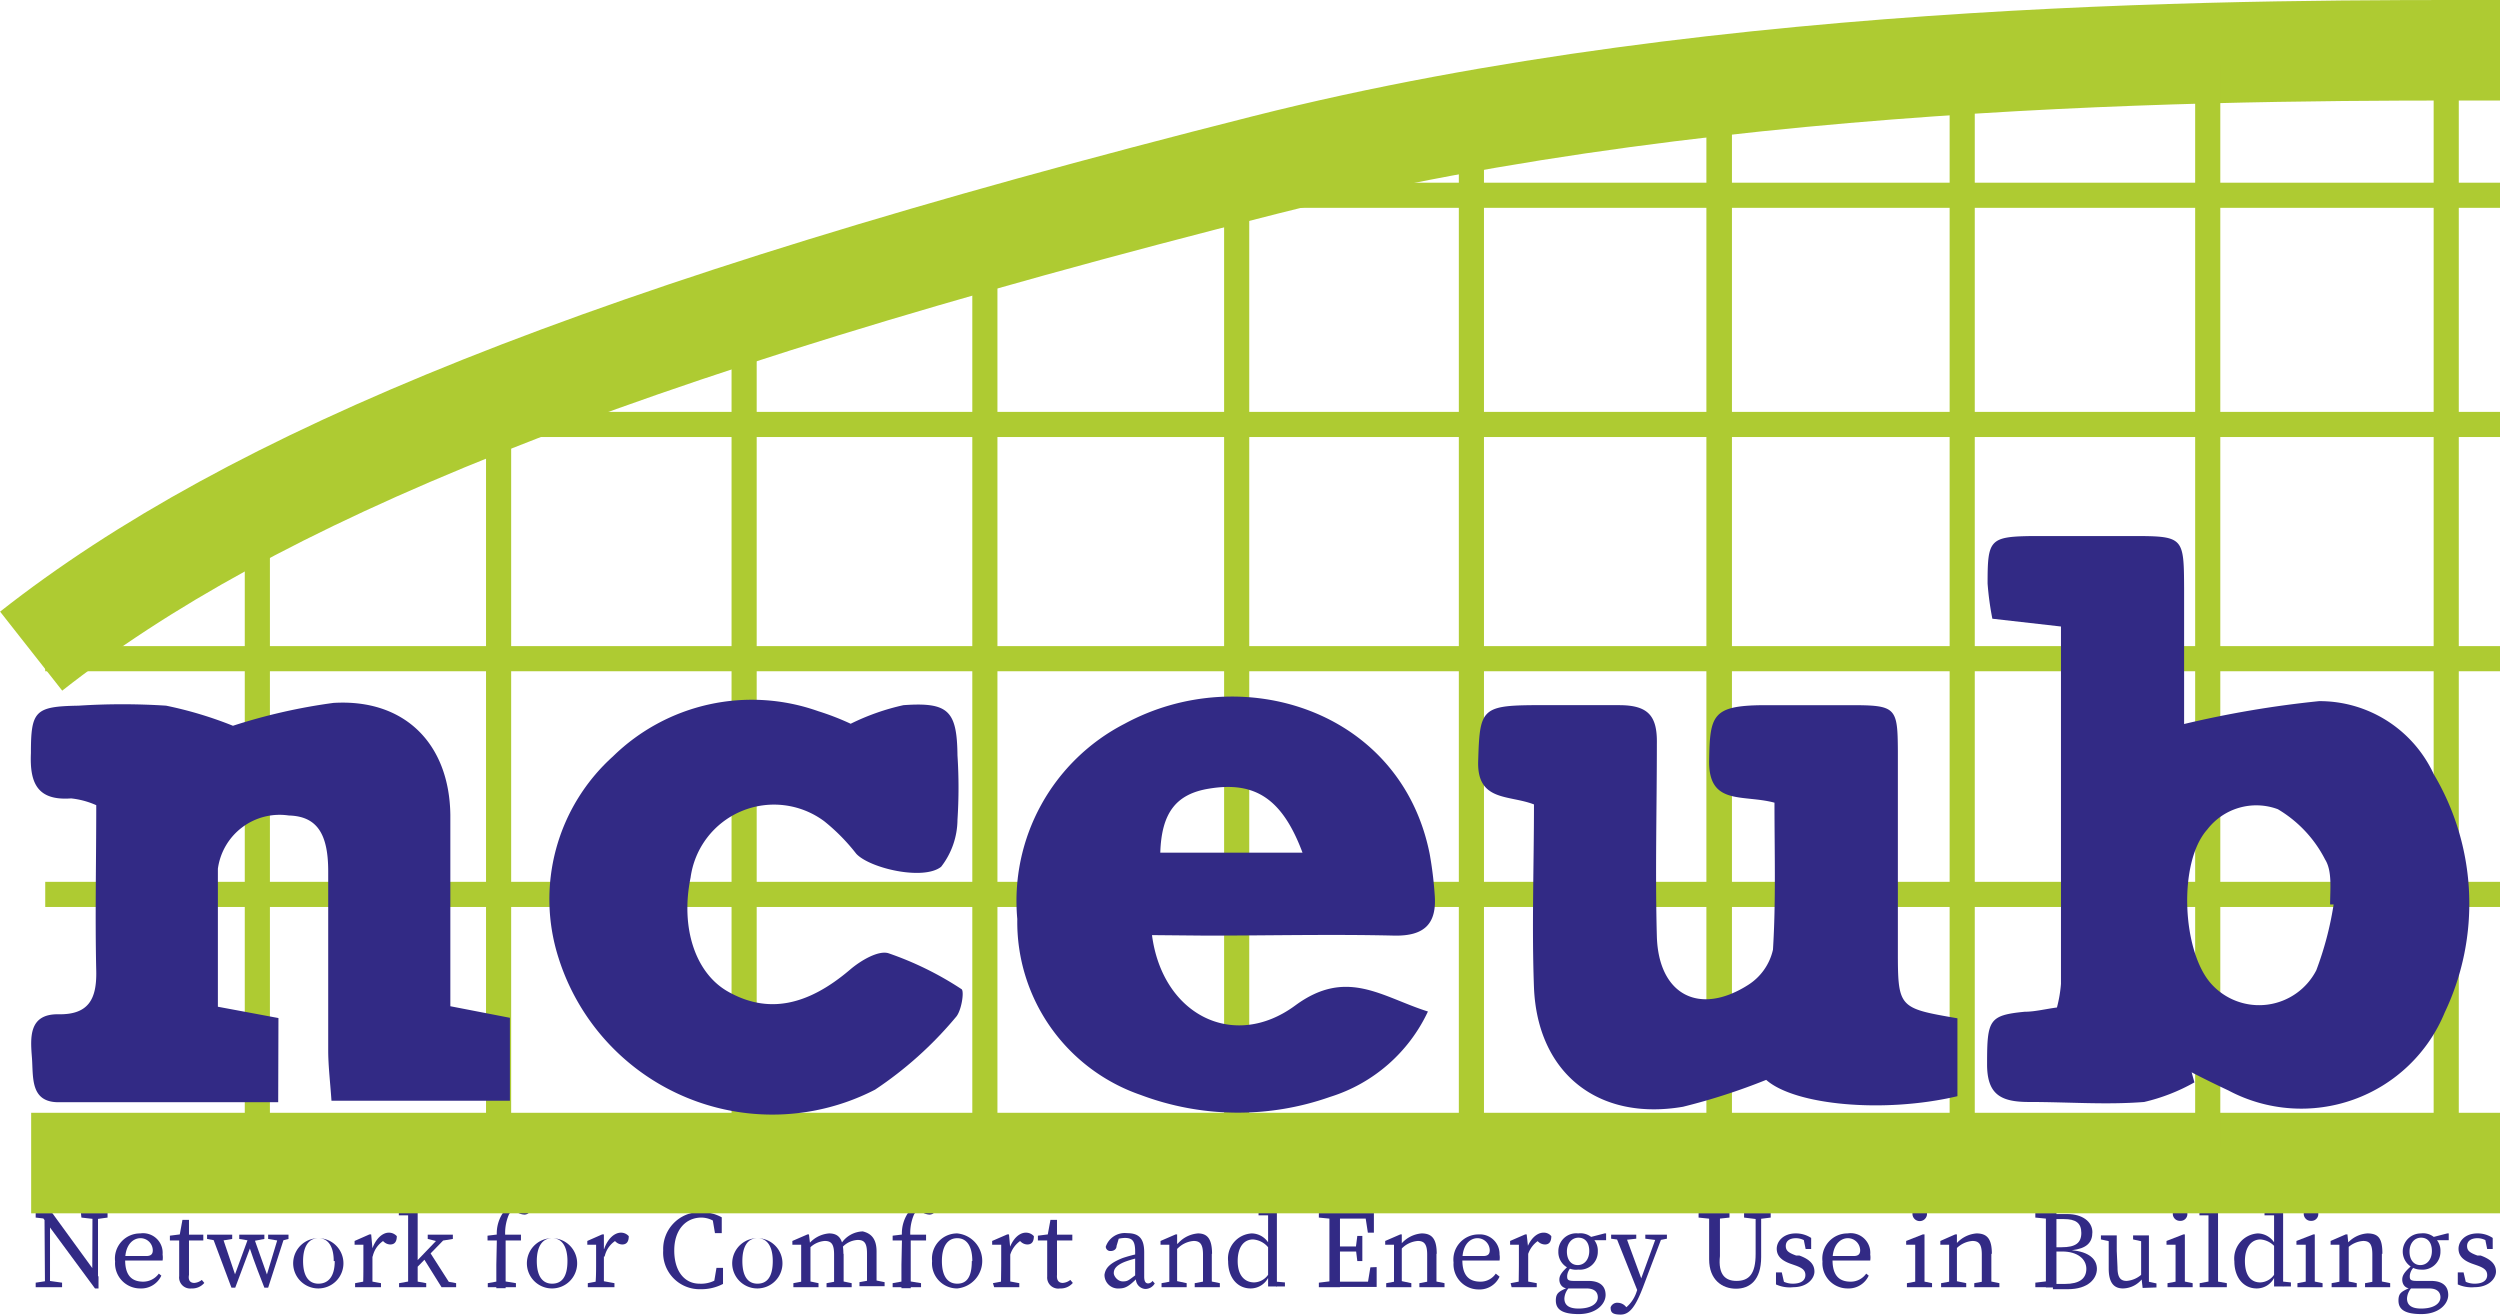 <svg id="Capa_1" data-name="Capa 1" xmlns="http://www.w3.org/2000/svg" viewBox="0 0 99.48 52.31"><defs><style>.cls-1{fill:#322a85;}.cls-2,.cls-3{fill:none;stroke:#aecb32;stroke-miterlimit:10;}.cls-2{stroke-width:4px;}</style></defs><title>NCEUB</title><path class="cls-1" d="M7.75,80.24l.46-.07H8.3l.5.07v.18H7.75ZM8,77.61l.28.1-.53-.06v-.18h.66L10.25,80v.47h-.14Zm.1-.14.22.18v2.77H8.12Zm1.45,0h1.06v.18l-.44.06H10.1l-.53-.06Zm.46,0h.22v3L10,80.23Z" transform="translate(-6.33 -29.2)"/><path class="cls-1" d="M12.8,79.12a.78.78,0,0,1,0,.24H11.15v-.18h1c.21,0,.26-.1.26-.23a.49.49,0,0,0-.49-.48c-.28,0-.61.24-.61.87s.28.86.72.86a.77.77,0,0,0,.62-.32l.1.08a.88.88,0,0,1-.84.51,1,1,0,0,1-1-1.07,1,1,0,0,1,1-1.12A.78.78,0,0,1,12.8,79.12Z" transform="translate(-6.33 -29.2)"/><path class="cls-1" d="M14.06,80.25a.53.53,0,0,0,.3-.12l.1.12a.63.63,0,0,1-.51.22.44.44,0,0,1-.49-.49V78.56h-.37v-.19l.55-.07-.18.15.13-.71h.26l0,.76v1.43C13.81,80.16,13.91,80.25,14.06,80.25Zm.36-1.92v.23h-.78v-.23Z" transform="translate(-6.33 -29.2)"/><path class="cls-1" d="M15,78.58l-.43-.08v-.17h1v.17l-.48.08Zm1.39-.25L17,80.05h-.09l.52-1.72h.25L17,80.44h-.15c-.43-1.09-.54-1.44-.65-1.79h.16l-.67,1.79h-.15l-.79-2.11h.4l.58,1.72h-.1l.63-1.72Zm-.54.17v-.17h1v.17l-.42.08h-.09Zm1.63.08L17,78.5v-.17h.81v.17l-.31.08Z" transform="translate(-6.33 -29.2)"/><path class="cls-1" d="M18,79.38a1,1,0,1,1,1,1.09A1,1,0,0,1,18,79.38Zm1.61,0c0-.59-.23-.91-.61-.91s-.61.32-.61.91.22.9.61.9S19.65,80,19.65,79.38Z" transform="translate(-6.33 -29.2)"/><path class="cls-1" d="M20.79,79.49v-.2c0-.25,0-.38,0-.56l-.35,0v-.15l.59-.26.07,0,.05.55v.62c0,.28,0,.73,0,.93h-.38C20.79,80.22,20.79,79.77,20.79,79.49Zm-.33.77.48-.09H21l.49.09v.16H20.46ZM21,78.9h.25l-.11,0c.14-.41.41-.65.66-.65a.42.42,0,0,1,.32.14c0,.21-.08.33-.26.33a.38.38,0,0,1-.26-.11l-.12-.1.22,0a1,1,0,0,0-.54.69H21Z" transform="translate(-6.33 -29.2)"/><path class="cls-1" d="M22.88,77.16l.07,0,0,.62v1.67c0,.31,0,.62,0,.93h-.38c0-.31,0-.62,0-.93V77.56l-.37,0v-.16Zm.41,3.1v.16H22.21v-.16l.5-.09h.09Zm.9-1.93-1.44,1.48v-.26l1.17-1.22ZM24,80.17l.48.09v.16h-.58l-.73-1.17.24-.26.87,1.36Zm-.25-1.57-.4-.1v-.17h1v.17l-.49.08Z" transform="translate(-6.33 -29.2)"/><path class="cls-1" d="M26.1,78.56h-.37v-.19l.5-.06-.13.06a1.47,1.47,0,0,1,.31-1,.8.8,0,0,1,.61-.27c.21,0,.38.07.42.23a.24.24,0,0,1-.26.2.55.55,0,0,1-.32-.13l-.21-.16.37-.09.1.13a.55.55,0,0,0-.17,0,.48.48,0,0,0-.37.25,1.85,1.85,0,0,0-.13,1v1c0,.31,0,.62,0,.93h-.37c0-.31,0-.62,0-.93Zm.76,1.7v.16H25.74v-.16l.49-.09h.09Zm.2-1.93v.23h-.78v-.23Z" transform="translate(-6.33 -29.2)"/><path class="cls-1" d="M27.3,79.38a1,1,0,1,1,1,1.09A1,1,0,0,1,27.3,79.38Zm1.61,0c0-.59-.23-.91-.61-.91s-.61.32-.61.91.22.9.61.9S28.91,80,28.91,79.38Z" transform="translate(-6.33 -29.2)"/><path class="cls-1" d="M30.05,79.49v-.2c0-.25,0-.38,0-.56l-.35,0v-.15l.59-.26.07,0,0,.55v.62c0,.28,0,.73,0,.93H30C30.05,80.22,30.05,79.77,30.05,79.49Zm-.33.77.48-.09h.09l.49.09v.16H29.72Zm.51-1.36h.25l-.11,0c.14-.41.41-.65.67-.65a.41.41,0,0,1,.31.14c0,.21-.08.33-.26.33a.38.38,0,0,1-.26-.11l-.12-.1.22,0a1,1,0,0,0-.54.69h-.16Z" transform="translate(-6.33 -29.2)"/><path class="cls-1" d="M35,80v.24l-.27.06.11-.65h.26v.64a1.85,1.85,0,0,1-.89.21,1.45,1.45,0,0,1-1.49-1.54,1.47,1.47,0,0,1,1.48-1.53,1.71,1.71,0,0,1,.85.21l0,.63h-.27l-.11-.65.27.07v.26a1,1,0,0,0-.7-.3c-.6,0-1.08.46-1.08,1.31s.43,1.32,1,1.32A1.19,1.19,0,0,0,35,80Z" transform="translate(-6.33 -29.2)"/><path class="cls-1" d="M35.47,79.38a1,1,0,1,1,1,1.09A1,1,0,0,1,35.47,79.38Zm1.61,0c0-.59-.23-.91-.61-.91s-.6.32-.6.91.21.9.6.9S37.08,80,37.08,79.38Z" transform="translate(-6.33 -29.2)"/><path class="cls-1" d="M38.21,80.42c0-.2,0-.65,0-.93v-.2c0-.25,0-.38,0-.56l-.35,0v-.15l.6-.26.06,0,.06.51v.66c0,.28,0,.73,0,.93Zm.69-.16v.16h-1v-.16l.48-.09h.09Zm1-1.17v.4c0,.28,0,.73,0,.93h-.38c0-.2,0-.65,0-.93v-.37c0-.4-.1-.54-.37-.54a.93.93,0,0,0-.63.31h-.09v-.2h.22l-.19.08a1.17,1.17,0,0,1,.86-.49C39.71,78.28,39.89,78.51,39.89,79.09Zm-.11,1.08.43.09v.16h-1v-.16l.49-.09ZM41.21,79v.45c0,.28,0,.73,0,.93h-.38c0-.2,0-.65,0-.93v-.37c0-.42-.11-.54-.37-.54a.89.89,0,0,0-.63.31h-.11v-.16H40l-.2,0a1.06,1.06,0,0,1,.86-.49C41,78.28,41.21,78.5,41.21,79Zm-.12,1.13.44.09v.16h-1v-.16l.49-.09Z" transform="translate(-6.33 -29.2)"/><path class="cls-1" d="M42.22,78.56h-.37v-.19l.5-.06-.13.06a1.47,1.47,0,0,1,.31-1,.79.79,0,0,1,.61-.27c.21,0,.38.07.42.23a.24.24,0,0,1-.26.2.55.55,0,0,1-.32-.13l-.21-.16.37-.09.1.13a.55.55,0,0,0-.17,0,.48.48,0,0,0-.37.25,1.85,1.85,0,0,0-.13,1v1c0,.31,0,.62,0,.93h-.37c0-.31,0-.62,0-.93Zm.76,1.7v.16H41.85v-.16l.5-.09h.09Zm.2-1.93v.23h-.79v-.23Z" transform="translate(-6.33 -29.2)"/><path class="cls-1" d="M43.42,79.38a1,1,0,0,1,1-1.1,1.1,1.1,0,0,1,0,2.19A1,1,0,0,1,43.42,79.38Zm1.6,0c0-.59-.22-.91-.6-.91s-.61.32-.61.91.22.9.61.9S45,80,45,79.38Z" transform="translate(-6.33 -29.2)"/><path class="cls-1" d="M46.17,79.49v-.2c0-.25,0-.38,0-.56l-.36,0v-.15l.6-.26.07,0,.05.55v.62c0,.28,0,.73,0,.93h-.37C46.16,80.22,46.17,79.77,46.17,79.49Zm-.33.77.48-.09h.09l.48.09v.16h-1Zm.5-1.36h.26l-.11,0c.14-.41.4-.65.66-.65a.42.42,0,0,1,.32.14c0,.21-.08.33-.26.33a.38.38,0,0,1-.26-.11l-.12-.1.21,0a1.05,1.05,0,0,0-.53.69h-.17Z" transform="translate(-6.33 -29.2)"/><path class="cls-1" d="M48.62,80.25a.53.53,0,0,0,.3-.12l.1.12a.63.63,0,0,1-.51.22A.44.44,0,0,1,48,80V78.56h-.37v-.19l.55-.07-.18.15.13-.71h.26l0,.76v1.43C48.37,80.16,48.47,80.25,48.62,80.25ZM49,78.33v.23H48.2v-.23Z" transform="translate(-6.33 -29.2)"/><path class="cls-1" d="M51,79.26a5.58,5.58,0,0,1,.68-.18v.16a4.31,4.31,0,0,0-.59.17c-.4.16-.44.33-.44.45s.15.33.36.33.24-.06.52-.26l.08-.06.06.09-.12.13c-.27.26-.42.38-.68.38a.54.54,0,0,1-.59-.55C50.32,79.68,50.45,79.48,51,79.26Zm.5.75V79c0-.43-.12-.54-.41-.54a1.21,1.21,0,0,0-.4.08l.18-.13-.11.37c0,.13-.11.2-.23.2a.18.18,0,0,1-.2-.17.8.8,0,0,1,.85-.54c.46,0,.68.2.68.76V80c0,.2.06.27.16.27a.22.22,0,0,0,.17-.1l.09.1a.43.43,0,0,1-.38.22A.4.4,0,0,1,51.54,80Z" transform="translate(-6.33 -29.2)"/><path class="cls-1" d="M52.86,80.42c0-.2,0-.65,0-.93v-.2c0-.25,0-.38,0-.56l-.35,0v-.15l.6-.26.06,0,0,.51v.66c0,.28,0,.73,0,.93Zm.69-.16v.16h-1v-.16l.49-.09h.09Zm1-1.17v.4c0,.28,0,.73,0,.93H54.2c0-.2,0-.65,0-.93v-.37c0-.4-.11-.54-.37-.54a1,1,0,0,0-.65.31H53.1v-.2h.22l-.19.08a1.19,1.19,0,0,1,.87-.49C54.38,78.28,54.56,78.51,54.56,79.09Zm-.12,1.08.44.09v.16h-1v-.16l.48-.09Z" transform="translate(-6.33 -29.2)"/><path class="cls-1" d="M56.24,80.23a.71.71,0,0,0,.58-.35l0,.11a.79.79,0,0,1-.72.48c-.54,0-.9-.44-.9-1.08a1,1,0,0,1,.94-1.11.8.8,0,0,1,.7.44l-.05.11a.86.86,0,0,0-.6-.31c-.33,0-.61.26-.61.86S55.88,80.23,56.24,80.23Zm1.22,0v.16l-.67,0,0-.45V78.72l0,0V77.56l-.38,0v-.16l.67-.2.06,0,0,.62v2.6L57,80.19Z" transform="translate(-6.33 -29.2)"/><path class="cls-1" d="M58.81,77.65v-.18h.61v.24h0Zm.61,2.52v.25h-.61v-.18l.57-.07Zm-.19-1.34c0-.45,0-.91,0-1.36h.42c0,.45,0,.9,0,1.36V79c0,.51,0,1,0,1.42h-.42c0-.45,0-.91,0-1.37Zm1.41-1.36.2.22H59.42v-.22H61l0,.78h-.24ZM60.42,79h-1v-.2h1Zm.69.62,0,.79H59.42V80.2h1.51l-.2.22.13-.79Zm-.83-.77.06-.47h.2v1h-.2l-.06-.49Z" transform="translate(-6.33 -29.2)"/><path class="cls-1" d="M61.8,80.42c0-.2,0-.65,0-.93v-.2c0-.25,0-.38,0-.56l-.35,0v-.15l.6-.26.06,0,0,.51v.66c0,.28,0,.73,0,.93Zm.69-.16v.16h-1v-.16l.49-.09h.09Zm1-1.17v.4c0,.28,0,.73,0,.93h-.37c0-.2,0-.65,0-.93v-.37c0-.4-.11-.54-.37-.54a1,1,0,0,0-.65.31H62v-.2h.22l-.19.08a1.19,1.19,0,0,1,.87-.49C63.32,78.28,63.5,78.51,63.5,79.09Zm-.12,1.08.44.09v.16h-1v-.16l.48-.09Z" transform="translate(-6.33 -29.2)"/><path class="cls-1" d="M66,79.12a.78.78,0,0,1,0,.24H64.35v-.18h1c.21,0,.26-.1.26-.23a.49.49,0,0,0-.49-.48c-.28,0-.6.24-.6.87s.28.86.72.86a.73.73,0,0,0,.61-.32L66,80a.87.87,0,0,1-.83.51,1,1,0,0,1-1-1.07,1,1,0,0,1,1-1.12A.78.78,0,0,1,66,79.12Z" transform="translate(-6.33 -29.2)"/><path class="cls-1" d="M66.77,79.49v-.2c0-.25,0-.38,0-.56l-.35,0v-.15l.6-.26.06,0,.06.55v.62c0,.28,0,.73,0,.93h-.38C66.76,80.22,66.77,79.77,66.77,79.49Zm-.33.77.48-.09H67l.48.09v.16h-1Zm.5-1.36h.25l-.11,0c.14-.41.41-.65.67-.65a.38.38,0,0,1,.31.14c0,.21-.08.33-.25.33a.4.4,0,0,1-.27-.11l-.12-.1.22,0a1.05,1.05,0,0,0-.53.69h-.17Z" transform="translate(-6.33 -29.2)"/><path class="cls-1" d="M69.91,80.82c0-.2-.13-.35-.45-.35h-.74c-.22,0-.34-.17-.34-.35s.11-.32.4-.58l.1.06a.55.55,0,0,0-.19.37c0,.12,0,.2.26.2h.58c.47,0,.69.21.69.56s-.36.76-1.07.76-.91-.22-.91-.54.14-.37.58-.56l0,0a.67.67,0,0,0-.24.48c0,.29.22.4.56.4C69.65,81.27,69.91,81.07,69.91,80.82Zm-.78-2.54a.69.69,0,0,1,.78.72.71.71,0,0,1-.78.72.7.7,0,0,1-.79-.72A.71.71,0,0,1,69.13,78.28Zm-.45.72c0,.32.16.54.43.54s.46-.23.46-.56-.16-.53-.43-.53S68.68,78.68,68.68,79Zm1.5-.72.06,0v.27H69.6v-.12Z" transform="translate(-6.33 -29.2)"/><path class="cls-1" d="M70.42,81.22a.28.28,0,0,1,.29-.18.43.43,0,0,1,.32.16l.14.14-.18.1-.11-.1a1.36,1.36,0,0,0,.58-.76l.13-.38.68-1.87h.23l-.78,2.06c-.3.79-.54,1.12-.9,1.12S70.42,81.4,70.42,81.22Zm.45-2.67-.43-.06v-.16h1v.16l-.53.06Zm.65,2.09-.92-2.31H71l.69,1.88Zm.75-2.09-.47-.06v-.16h.86v.16l-.3.06Z" transform="translate(-6.33 -29.2)"/><path class="cls-1" d="M73.92,77.65v-.18h1.23v.18l-.57.06H74.5Zm1.51,2.52c.5,0,.76-.28.76-1.07V77.47h.22v1.75c0,.92-.45,1.26-1,1.26s-1.07-.35-1.07-1.17v-.48c0-.45,0-.91,0-1.36h.43c0,.45,0,.9,0,1.36v.35C74.69,79.94,75,80.17,75.43,80.17Zm.79-2.46-.49-.06v-.18h1.06v.18l-.48.06Z" transform="translate(-6.33 -29.2)"/><path class="cls-1" d="M77,80.31l0-.48h.23l.12.52-.22-.1v-.16a.85.85,0,0,0,.54.19c.34,0,.5-.14.5-.34s-.13-.29-.41-.39l-.2-.07c-.32-.12-.53-.29-.53-.59s.27-.61.75-.61a1.1,1.1,0,0,1,.62.18l0,.44h-.22l-.09-.44.16.07v.11a.72.72,0,0,0-.45-.17c-.27,0-.41.12-.41.31s.11.27.41.38l.13,0c.44.16.6.37.6.64s-.28.62-.84.62A1.31,1.31,0,0,1,77,80.31Z" transform="translate(-6.33 -29.2)"/><path class="cls-1" d="M80.75,79.12a.75.75,0,0,1,0,.24H79.09v-.18h1c.21,0,.26-.1.26-.23a.49.49,0,0,0-.49-.48c-.28,0-.61.24-.61.87s.28.86.72.86a.75.75,0,0,0,.62-.32l.1.08a.88.88,0,0,1-.84.51,1,1,0,0,1-1-1.07,1,1,0,0,1,1-1.12A.78.78,0,0,1,80.75,79.12Z" transform="translate(-6.33 -29.2)"/><path class="cls-1" d="M82.54,80.42c0-.2,0-.65,0-.93v-.2c0-.25,0-.38,0-.56l-.36,0v-.15l.66-.26.07,0,0,.59v.58c0,.28,0,.73,0,.93Zm.67-.16v.16h-1v-.16l.49-.09h.08Zm-.78-2.76a.29.29,0,0,1,.58,0,.29.29,0,0,1-.58,0Z" transform="translate(-6.33 -29.2)"/><path class="cls-1" d="M83.89,80.42c0-.2,0-.65,0-.93v-.2c0-.25,0-.38,0-.56l-.35,0v-.15l.59-.26.07,0,0,.51v.66c0,.28,0,.73,0,.93Zm.68-.16v.16h-1v-.16l.49-.09h.08Zm1-1.17v.4c0,.28,0,.73,0,.93h-.38c0-.2,0-.65,0-.93v-.37c0-.4-.11-.54-.37-.54a1,1,0,0,0-.65.31h-.09v-.2h.22l-.19.08a1.19,1.19,0,0,1,.87-.49C85.41,78.28,85.59,78.51,85.59,79.09Zm-.12,1.08.44.09v.16h-1v-.16l.48-.09Z" transform="translate(-6.33 -29.2)"/><path class="cls-1" d="M87.32,77.65v-.18h.62v.24h0Zm.62,2.52v.25h-.62v-.18l.58-.07Zm-.2-1.34c0-.45,0-.91,0-1.36h.42c0,.45,0,.9,0,1.36V79c0,.52,0,1,0,1.43h-.42c0-.45,0-.91,0-1.37Zm.2,0h.43c.55,0,.78-.17.78-.57s-.23-.55-.69-.55h-.52v-.2h.65c.6,0,1,.3,1,.72s-.23.65-.82.72v0c.69.06,1,.36,1,.74s-.33.81-1.16.81h-.59v-.21h.48c.57,0,.85-.21.85-.6S89,79,88.39,79h-.45Z" transform="translate(-6.33 -29.2)"/><path class="cls-1" d="M90.59,79.64c0,.39.12.53.36.53a1,1,0,0,0,.67-.33h.09v.22h-.22l.15-.07a1,1,0,0,1-.83.48c-.35,0-.57-.21-.57-.79V78.52l.1.09-.41-.09v-.16l.63,0,0,0,0,.62Zm1,.81-.06-.51V78.52l.09.09-.41-.09v-.16l.63,0,0,0v1.93l-.11-.11.41.09v.16Z" transform="translate(-6.33 -29.2)"/><path class="cls-1" d="M92.9,80.42c0-.2,0-.65,0-.93v-.2c0-.25,0-.38,0-.56l-.36,0v-.15l.67-.26.06,0v1.17c0,.28,0,.73,0,.93Zm.68-.16v.16h-1v-.16l.48-.09h.09Zm-.79-2.76a.27.27,0,0,1,.29-.27.26.26,0,0,1,.29.27.27.27,0,0,1-.29.28A.28.28,0,0,1,92.79,77.5Z" transform="translate(-6.33 -29.2)"/><path class="cls-1" d="M94.53,77.16l.06,0,0,.62v1.67c0,.31,0,.62,0,.93h-.38c0-.31,0-.62,0-.93V77.56l-.36,0v-.16Zm.41,3.1v.16H93.86v-.16l.49-.09h.09Z" transform="translate(-6.33 -29.2)"/><path class="cls-1" d="M96.27,80.23a.7.7,0,0,0,.58-.35l0,.11a.78.78,0,0,1-.72.48c-.53,0-.89-.44-.89-1.08a1,1,0,0,1,.93-1.11.8.8,0,0,1,.7.44l0,.11a.86.86,0,0,0-.59-.31c-.33,0-.62.26-.62.86S95.92,80.23,96.27,80.23Zm1.22,0v.16l-.67,0,0-.45V77.56l-.38,0v-.16l.67-.2.07,0,0,.62v2.6l-.07-.23Z" transform="translate(-6.33 -29.2)"/><path class="cls-1" d="M98.08,80.42c0-.2,0-.65,0-.93v-.2c0-.25,0-.38,0-.56l-.37,0v-.15l.67-.26.06,0v1.17c0,.28,0,.73,0,.93Zm.67-.16v.16h-1v-.16l.48-.09h.09ZM98,77.5a.27.27,0,0,1,.29-.27.26.26,0,0,1,.29.27.27.27,0,0,1-.29.28A.28.28,0,0,1,98,77.5Z" transform="translate(-6.33 -29.2)"/><path class="cls-1" d="M99.42,80.42c0-.2,0-.65,0-.93v-.2c0-.25,0-.38,0-.56l-.35,0v-.15l.6-.26.07,0,.05.51v.66c0,.28,0,.73,0,.93Zm.69-.16v.16h-1v-.16l.48-.09h.09Zm1-1.17v.4c0,.28,0,.73,0,.93h-.38c0-.2,0-.65,0-.93v-.37c0-.4-.1-.54-.36-.54a1,1,0,0,0-.66.31h-.09v-.2h.23l-.19.08a1.17,1.17,0,0,1,.87-.49C101,78.28,101.13,78.51,101.13,79.09ZM101,80.17l.44.09v.16h-1v-.16l.48-.09Z" transform="translate(-6.33 -29.2)"/><path class="cls-1" d="M103.44,80.82c0-.2-.13-.35-.45-.35h-.74c-.22,0-.33-.17-.33-.35s.1-.32.4-.58l.09.06a.55.55,0,0,0-.19.37c0,.12,0,.2.26.2h.58c.47,0,.69.21.69.56s-.36.76-1.07.76-.91-.22-.91-.54.14-.37.58-.56l0,0a.67.67,0,0,0-.24.48c0,.29.22.4.56.4C103.18,81.27,103.44,81.07,103.44,80.82Zm-.78-2.54a.69.69,0,0,1,.78.72.71.71,0,0,1-.78.72.72.72,0,1,1,0-1.44Zm-.45.72c0,.32.16.54.43.54s.46-.23.46-.56-.16-.53-.43-.53S102.21,78.68,102.21,79Zm1.5-.72.06,0v.27h-.64v-.12Z" transform="translate(-6.33 -29.2)"/><path class="cls-1" d="M104.13,80.31v-.48h.23l.12.52-.22-.1v-.16a.85.85,0,0,0,.54.19c.34,0,.5-.14.5-.34s-.13-.29-.41-.39l-.2-.07c-.32-.12-.53-.29-.53-.59s.26-.61.75-.61a1.07,1.07,0,0,1,.61.18v.44h-.22l-.09-.44.16.07v.11a.72.72,0,0,0-.45-.17c-.27,0-.42.12-.42.31s.11.27.41.38l.13,0c.44.16.61.37.61.64s-.28.62-.85.62A1.36,1.36,0,0,1,104.13,80.31Z" transform="translate(-6.33 -29.2)"/><line class="cls-2" x1="1.24" y1="46.28" x2="99.48" y2="46.28"/><path class="cls-2" d="M105.81,31.2c-9,0-30.6-.12-49.12,4.56C30.28,42.44,16.32,48.23,7.57,55.11" transform="translate(-6.33 -29.2)"/><line class="cls-3" x1="10.24" y1="20.2" x2="10.24" y2="45.58"/><line class="cls-3" x1="19.84" y1="15.89" x2="19.84" y2="45.58"/><line class="cls-3" x1="29.61" y1="12.89" x2="29.61" y2="45.58"/><line class="cls-3" x1="39.19" y1="9.54" x2="39.19" y2="45.58"/><line class="cls-3" x1="49.21" y1="6.85" x2="49.21" y2="45.58"/><line class="cls-3" x1="58.55" y1="4.81" x2="58.55" y2="45.58"/><line class="cls-3" x1="68.41" y1="3.4" x2="68.41" y2="45.58"/><line class="cls-3" x1="68.41" y1="3.49" x2="68.41" y2="45.67"/><line class="cls-3" x1="78.08" y1="2.55" x2="78.08" y2="45.67"/><line class="cls-3" x1="87.85" y1="2.55" x2="87.85" y2="45.67"/><line class="cls-3" x1="97.34" y1="2.55" x2="97.34" y2="45.67"/><line class="cls-3" x1="1.8" y1="26.21" x2="99.48" y2="26.21"/><line class="cls-3" x1="1.8" y1="35.59" x2="99.48" y2="35.59"/><line class="cls-3" x1="17.7" y1="16.89" x2="99.48" y2="16.89"/><line class="cls-3" x1="45.24" y1="7.77" x2="99.48" y2="7.77"/><path class="cls-1" d="M93.65,72.27a7.52,7.52,0,0,1-2,.78c-1.52.12-3,0-4.58,0-1.12,0-1.68-.29-1.67-1.53,0-1.74.08-1.92,1.49-2.06.41,0,.83-.11,1.29-.17a5.28,5.28,0,0,0,.16-.94c0-4.69,0-9.37,0-14.22l-2.73-.31a11.73,11.73,0,0,1-.19-1.4c0-1.75.07-1.87,1.81-1.89h3.84c2.16,0,2.16,0,2.17,2.1,0,1.87,0,3.74,0,5.38a41,41,0,0,1,5.37-.91A5,5,0,0,1,103.17,60a10.08,10.08,0,0,1,.44,9.49A6.17,6.17,0,0,1,95,72.59c-.49-.23-1-.48-1.46-.72Zm5.54-7.08-.14,0c0-.61.09-1.33-.2-1.79a4.93,4.93,0,0,0-1.88-2,2.46,2.46,0,0,0-2.81.81c-1.17,1.31-1,4.87.17,6.15a2.56,2.56,0,0,0,4.17-.55A13.08,13.08,0,0,0,99.19,65.19Z" transform="translate(-6.33 -29.2)"/><path class="cls-1" d="M17.4,73.06c-3,0-5.89,0-8.74,0-1.14,0-1-1-1.06-1.78s-.14-1.74,1.06-1.72,1.52-.61,1.5-1.71c-.05-2.19,0-4.37,0-6.61a3.3,3.3,0,0,0-1-.27c-1.36.1-1.65-.63-1.6-1.8,0-1.69.16-1.86,1.9-1.89a26.93,26.93,0,0,1,3.48,0,15.54,15.54,0,0,1,2.66.8,22.83,22.83,0,0,1,4-.91c2.82-.17,4.61,1.61,4.65,4.45,0,2.5,0,5,0,7.62l2.37.46V73h-7.1c-.05-.74-.13-1.39-.13-2,0-2.38,0-4.75,0-7.13,0-1.54-.48-2.19-1.57-2.22A2.48,2.48,0,0,0,15,63.77c0,1.81,0,3.63,0,5.49l2.41.45Z" transform="translate(-6.33 -29.2)"/><path class="cls-1" d="M76.94,61.14c-1.27-.34-2.63.13-2.6-1.68s.13-2.18,2.15-2.2c1.16,0,2.32,0,3.47,0,1.82,0,1.88.08,1.89,1.83,0,2.62,0,5.24,0,7.86,0,2.36,0,2.36,2.37,2.77v3.1c-2.92.69-6.47.36-7.61-.65a25,25,0,0,1-3.31,1.07c-3.38.58-5.79-1.34-5.93-4.74-.09-2.42,0-4.85,0-7.29-1-.39-2.28-.1-2.22-1.74.06-2,.12-2.19,2.13-2.21,1.16,0,2.32,0,3.48,0s1.52.43,1.5,1.53c0,2.56-.07,5.12,0,7.68.07,2.31,1.68,3.16,3.62,1.93a2.24,2.24,0,0,0,1-1.41C77,65.06,76.94,63.13,76.94,61.14Z" transform="translate(-6.33 -29.2)"/><path class="cls-1" d="M52.17,66.41c.42,3.19,3.26,4.6,5.7,2.8,2.05-1.51,3.44-.34,5.28.24a6.4,6.4,0,0,1-3.9,3.4,11,11,0,0,1-7.53-.08,7.28,7.28,0,0,1-4.91-7A7.93,7.93,0,0,1,51.08,58c4.66-2.53,11-.55,12.14,5.18a14.8,14.8,0,0,1,.2,1.63c.09,1.15-.41,1.64-1.6,1.62-2.51-.06-5,0-7.52,0Zm.33-3.28h5.66c-.8-2.14-1.88-2.85-3.71-2.55C53.13,60.79,52.55,61.54,52.5,63.13Z" transform="translate(-6.33 -29.2)"/><path class="cls-1" d="M40.18,58a9.19,9.19,0,0,1,2.1-.74c1.8-.13,2.13.23,2.15,2a19.85,19.85,0,0,1,0,2.56,3.09,3.09,0,0,1-.65,1.87c-.7.56-2.85.06-3.38-.52a7.76,7.76,0,0,0-1.27-1.29,3.35,3.35,0,0,0-5.32,2.24c-.41,2,.19,3.82,1.51,4.55,1.57.88,3.14.56,4.84-.89.41-.35,1.11-.77,1.52-.65a12.89,12.89,0,0,1,2.91,1.43c.12.07,0,.88-.23,1.12a15,15,0,0,1-3.21,2.88,8.92,8.92,0,0,1-12.6-5.26,7.65,7.65,0,0,1,2.17-8,7.9,7.9,0,0,1,8.17-1.8A10.29,10.29,0,0,1,40.18,58Z" transform="translate(-6.33 -29.2)"/></svg>